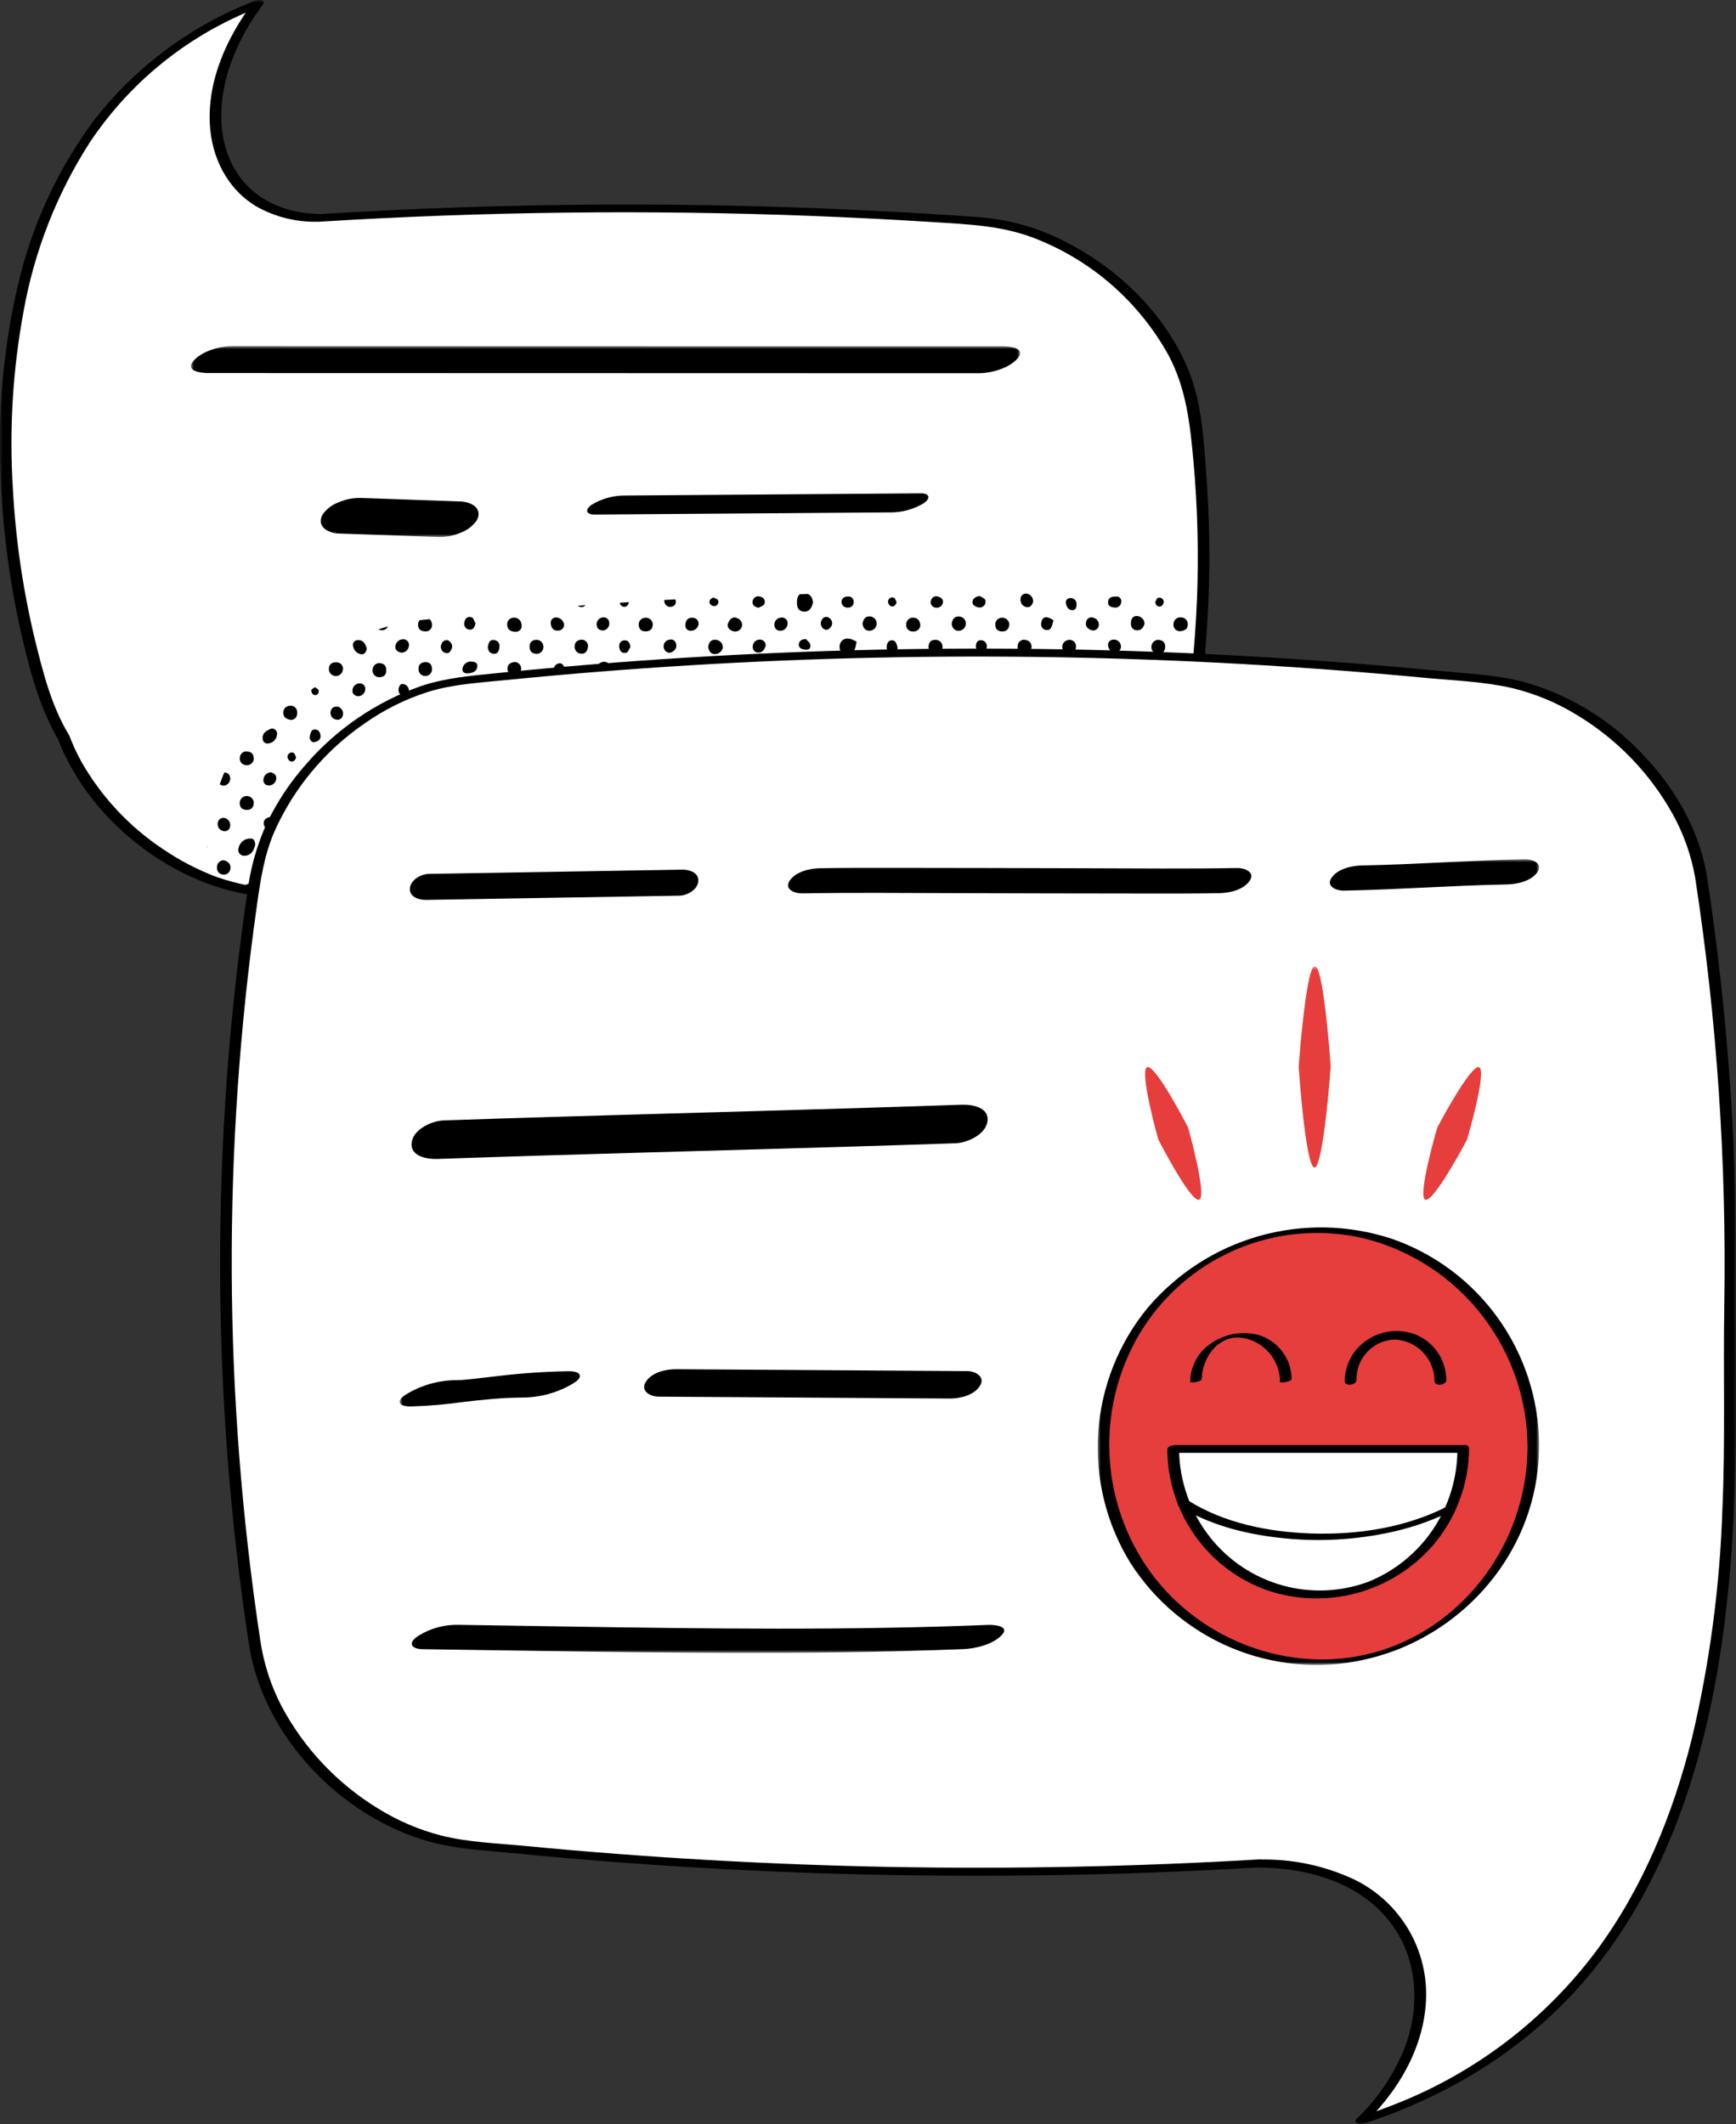 <?xml version="1.0" encoding="UTF-8"?> <svg xmlns="http://www.w3.org/2000/svg" width="291" height="356" viewBox="0 0 291 356" fill="none"><rect x="0" y="0" width="291" height="356" fill="#333333" stroke="none"/><mask id="mask0_260_173" style="mask-type:luminance" maskUnits="userSpaceOnUse" x="0" y="0" width="291" height="356"><path d="M291 0H0V356H291V0Z" fill="white"></path></mask><g mask="url(#mask0_260_173)"><path d="M201.604 100.547C201.374 106.328 200.866 112.108 200.078 117.883C197.686 133.761 180.397 148.28 164.703 149.598C124.703 152.525 84.543 152.525 44.542 149.598C41.199 149.291 37.92 148.486 34.811 147.212C24.243 142.998 14.501 133.87 10.644 123.495H10.633C1.511 108.636 -15.997 23.703 43.236 0.605C30.185 17.931 35.919 36.516 53.416 36.516L53.406 36.526C90.476 34.21 127.66 34.407 164.703 37.115C180.397 38.433 197.686 52.963 200.078 68.831C201.521 79.337 202.032 89.95 201.604 100.547Z" fill="white"></path><path d="M200.634 100.637C200.466 104.74 200.163 108.833 199.728 112.919C199.494 116.379 198.853 119.798 197.815 123.105C195.634 128.851 192.113 133.991 187.545 138.095C182.938 142.44 177.419 145.702 171.393 147.641C168.275 148.521 165.065 149.034 161.828 149.168C157.61 149.46 153.39 149.721 149.166 149.95C132.3 150.861 115.417 151.252 98.517 151.124C81.704 150.991 64.906 150.344 48.122 149.183C44.079 149.026 40.081 148.272 36.258 146.949C33.068 145.742 30.032 144.158 27.218 142.229C21.626 138.495 16.979 133.507 13.647 127.661C12.862 126.238 12.18 124.761 11.607 123.24C11.555 123.12 11.468 123.02 11.36 122.951C11.25 122.882 11.121 122.847 10.992 122.851H10.982L11.521 123.09C8.681 118.437 7.225 112.768 5.937 107.528C3.892 99.131 2.628 90.562 2.161 81.931C1.53 71.97 2.133 61.968 3.957 52.155C5.758 42.061 9.542 32.426 15.088 23.807C21.16 14.726 29.605 7.49 39.502 2.887C40.865 2.252 42.249 1.661 43.649 1.114L42.445 0.365C38.111 6.175 34.831 13.239 35.166 20.643C35.42 26.294 38.043 31.664 42.994 34.606C46.069 36.336 49.547 37.218 53.072 37.163L52.627 36.275L52.617 36.285C52.075 36.828 52.816 37.202 53.309 37.171C80.851 35.455 108.464 35.125 136.039 36.183C142.917 36.45 149.791 36.8 156.66 37.236C162.305 37.595 167.806 37.808 173.153 39.824C182.794 43.486 190.832 50.446 195.842 59.473C198.854 65.081 199.496 71.13 200.062 77.381C200.756 85.112 200.948 92.881 200.638 100.637C200.6 101.569 202.549 101.245 202.579 100.456C202.853 93.567 202.736 86.667 202.229 79.791C201.792 73.891 201.5 67.685 199.259 62.141C195.437 52.686 187.433 44.938 178.406 40.419C174.092 38.203 169.388 36.848 164.557 36.431C157.445 35.89 150.316 35.493 143.191 35.163C129.124 34.51 115.045 34.219 100.958 34.288C85.131 34.367 69.314 34.898 53.509 35.88L54.208 36.765L54.217 36.755C54.617 36.356 54.27 35.872 53.771 35.869C48.155 35.83 42.729 33.709 39.629 28.817C36.493 23.867 36.579 17.576 38.188 12.126C39.457 8.05 41.435 4.231 44.032 0.845C44.669 -0.01 43.383 -0.12 42.827 0.1C32.226 4.156 22.925 11.019 15.913 19.956C9.655 28.323 5.23 37.919 2.93 48.117C0.614 58.172 -0.347 68.492 0.072 78.803C0.347 87.874 1.485 96.898 3.468 105.754C4.791 111.602 6.36 117.703 9.237 123.011C9.469 123.442 9.716 124.143 10.298 124.143L9.682 123.755C14.478 136.418 26.817 146.728 39.992 149.601C44.043 150.485 48.267 150.544 52.389 150.804C56.775 151.081 61.162 151.322 65.549 151.529C74.316 151.943 83.087 152.215 91.864 152.347C109.328 152.613 126.789 152.325 144.247 151.48C148.634 151.269 153.022 151.021 157.409 150.74C161.139 150.64 164.858 150.279 168.54 149.66C174.687 148.285 180.455 145.564 185.431 141.695C190.543 137.896 194.765 133.026 197.804 127.424C201.175 120.997 201.691 113.847 202.219 106.722C202.374 104.637 202.493 102.55 202.577 100.462C202.615 99.523 200.667 99.847 200.634 100.637Z" fill="black"></path><path d="M158.038 101.08C158.176 100.467 157.811 100.159 157.318 100.007C157.207 99.957 157.086 99.93 156.964 99.927C156.841 99.924 156.719 99.946 156.606 99.992C156.493 100.036 156.389 100.104 156.302 100.189C156.215 100.276 156.146 100.379 156.099 100.491C156.027 100.636 155.993 100.797 156.002 100.959C156.01 101.12 156.061 101.277 156.148 101.414C156.235 101.55 156.356 101.661 156.499 101.737C156.642 101.812 156.802 101.849 156.964 101.845C157.204 101.861 157.443 101.795 157.639 101.656C157.834 101.515 157.975 101.312 158.038 101.08ZM155.656 108.542C155.657 108.699 155.693 108.854 155.76 108.995C155.828 109.137 155.926 109.261 156.048 109.36C156.169 109.458 156.312 109.528 156.464 109.566C156.617 109.602 156.774 109.604 156.929 109.571C157.085 109.559 157.237 109.513 157.376 109.439C157.515 109.366 157.639 109.265 157.738 109.144C157.837 109.021 157.911 108.881 157.955 108.729C158 108.578 158.013 108.42 157.995 108.263C157.976 108.106 157.927 107.956 157.849 107.818C157.772 107.681 157.667 107.561 157.542 107.465C157.418 107.369 157.274 107.3 157.122 107.261C156.971 107.221 156.812 107.213 156.656 107.236C155.874 107.265 155.617 107.882 155.656 108.542ZM160.722 105.714C161.042 105.703 161.344 105.568 161.566 105.337C161.788 105.105 161.91 104.796 161.908 104.476C161.904 104.318 161.869 104.161 161.805 104.018C161.74 103.873 161.648 103.743 161.532 103.634C161.418 103.527 161.282 103.443 161.134 103.388C160.986 103.333 160.829 103.309 160.672 103.316C159.926 103.295 159.629 103.866 159.53 104.539C159.613 105.255 160.024 105.748 160.722 105.714ZM162.147 112.623C161.971 111.786 161.494 111.124 160.536 111.178C160.416 111.175 160.295 111.2 160.186 111.249C160.075 111.299 159.976 111.372 159.897 111.464C159.819 111.555 159.76 111.664 159.728 111.781C159.695 111.897 159.688 112.019 159.708 112.139C159.743 112.525 159.917 112.883 160.198 113.15C160.479 113.415 160.847 113.568 161.233 113.581C161.872 113.488 162.268 113.192 162.147 112.623ZM173.17 100.892C173.21 100.561 173.118 100.227 172.915 99.964C172.711 99.7 172.412 99.526 172.083 99.48C171.959 99.463 171.833 99.472 171.712 99.507C171.592 99.542 171.48 99.602 171.384 99.684C171.29 99.765 171.212 99.866 171.159 99.979C171.106 100.094 171.077 100.216 171.075 100.342C171.048 100.506 171.055 100.673 171.094 100.833C171.134 100.994 171.205 101.145 171.306 101.277C171.405 101.409 171.53 101.52 171.674 101.602C171.818 101.684 171.975 101.736 172.14 101.755C172.67 101.834 173.014 101.407 173.17 100.892ZM170.592 108.25C170.563 108.404 170.565 108.562 170.599 108.715C170.633 108.867 170.698 109.011 170.79 109.138C170.882 109.264 170.999 109.369 171.134 109.449C171.268 109.528 171.418 109.578 171.573 109.596C172.258 109.549 172.826 109.252 172.906 108.548C172.932 108.393 172.925 108.235 172.885 108.083C172.847 107.931 172.776 107.789 172.679 107.666C172.582 107.542 172.46 107.441 172.322 107.367C172.184 107.295 172.031 107.25 171.876 107.238C171.723 107.203 171.564 107.202 171.411 107.236C171.258 107.27 171.114 107.339 170.992 107.436C170.868 107.533 170.768 107.657 170.7 107.798C170.631 107.938 170.593 108.094 170.592 108.25ZM167.861 103.519C167.704 103.532 167.554 103.577 167.416 103.652C167.279 103.728 167.159 103.831 167.063 103.955C166.968 104.078 166.899 104.221 166.862 104.373C166.825 104.525 166.819 104.682 166.846 104.837C166.896 105.599 167.492 105.868 168.156 105.818C168.89 105.763 169.175 105.231 169.193 104.538C169.146 104.228 168.98 103.949 168.732 103.758C168.483 103.569 168.172 103.483 167.861 103.519ZM167.883 110.99C167.728 110.988 167.573 111.022 167.432 111.088C167.291 111.154 167.167 111.251 167.068 111.372C166.968 111.492 166.898 111.633 166.861 111.784C166.822 111.936 166.82 112.094 166.85 112.247C166.86 112.402 166.9 112.555 166.972 112.694C167.042 112.833 167.141 112.956 167.261 113.054C167.382 113.153 167.522 113.226 167.672 113.268C167.821 113.31 167.979 113.319 168.133 113.297C168.836 113.231 169.143 112.678 169.195 111.993C169.182 111.838 169.138 111.687 169.063 111.549C168.988 111.413 168.886 111.293 168.763 111.199C168.639 111.104 168.496 111.036 168.346 111C168.194 110.964 168.036 110.96 167.883 110.99ZM133.608 100.576C133.537 101.399 133.599 102.344 134.642 102.491C135.607 102.625 136.066 101.907 136.264 101.029C136.28 100.731 136.214 100.436 136.073 100.173C135.932 99.91 135.723 99.692 135.466 99.54C134.992 99.553 134.517 99.571 134.042 99.584C133.784 99.852 133.629 100.205 133.608 100.576ZM142.097 107.024C141.768 107.002 141.446 107.11 141.196 107.324C140.945 107.536 140.787 107.838 140.754 108.165C140.714 108.363 140.718 108.568 140.768 108.764C140.819 108.959 140.913 109.142 141.044 109.295C141.176 109.448 141.341 109.569 141.527 109.649C141.712 109.728 141.913 109.763 142.115 109.752C142.768 109.796 143.332 109.397 143.58 107.486C143.563 107.608 142.985 107.057 142.097 107.024ZM142.214 101.824C142.334 101.824 142.454 101.798 142.565 101.75C142.676 101.701 142.777 101.631 142.86 101.543C142.943 101.455 143.007 101.351 143.049 101.236C143.091 101.123 143.11 101.001 143.104 100.881C143.111 100.76 143.093 100.638 143.051 100.525C143.009 100.411 142.943 100.307 142.858 100.221C142.774 100.135 142.673 100.066 142.559 100.021C142.447 99.976 142.327 99.956 142.207 99.959C141.488 99.959 140.918 100.321 141.091 101.134C141.167 101.363 141.321 101.557 141.527 101.684C141.731 101.81 141.975 101.86 142.214 101.824ZM138.196 105.466C138.655 105.707 139.103 105.379 139.369 104.922C139.487 104.703 139.522 104.449 139.465 104.207C139.408 103.964 139.264 103.751 139.061 103.609C138.974 103.522 138.869 103.458 138.752 103.42C138.636 103.382 138.514 103.37 138.393 103.388C138.272 103.406 138.157 103.451 138.057 103.52C137.957 103.59 137.874 103.681 137.815 103.789C137.715 103.918 137.643 104.069 137.608 104.23C137.572 104.39 137.572 104.557 137.61 104.717C137.646 104.879 137.717 105.028 137.819 105.158C137.92 105.288 138.049 105.393 138.196 105.466ZM138.24 111.295C137.966 111.361 137.669 112.035 137.677 112.427C137.665 112.582 137.689 112.738 137.751 112.881C137.813 113.025 137.909 113.151 138.031 113.247C138.153 113.344 138.298 113.409 138.451 113.437C138.604 113.464 138.761 113.452 138.91 113.404C139.225 113.313 139.392 112.712 139.561 112.444C139.396 111.559 138.905 111.133 138.24 111.295ZM132.419 112.189C132.41 111.858 132.274 111.542 132.039 111.307C131.805 111.073 131.489 110.936 131.157 110.928C130.5 110.89 129.811 111.182 129.829 112.012C129.849 112.966 130.502 113.406 131.451 113.55C132.229 113.47 132.462 112.877 132.419 112.189ZM130.679 105.705C130.994 105.737 131.309 105.645 131.558 105.448C131.807 105.25 131.967 104.963 132.007 104.647C132.041 104.494 132.038 104.335 131.996 104.185C131.955 104.033 131.877 103.894 131.771 103.781C131.663 103.666 131.529 103.581 131.381 103.531C131.232 103.48 131.075 103.469 130.919 103.494C130.763 103.502 130.608 103.543 130.466 103.613C130.325 103.682 130.198 103.779 130.094 103.899C129.99 104.018 129.912 104.157 129.862 104.306C129.813 104.456 129.794 104.615 129.806 104.772C129.806 105.009 129.896 105.238 130.058 105.411C130.221 105.584 130.441 105.689 130.679 105.705ZM145.907 113.331C146.064 113.351 146.223 113.33 146.369 113.271C146.516 113.212 146.646 113.117 146.746 112.995C146.847 112.874 146.915 112.728 146.945 112.573C146.974 112.418 146.965 112.257 146.917 112.106C146.895 111.95 146.841 111.799 146.758 111.664C146.676 111.529 146.568 111.411 146.439 111.319C146.311 111.227 146.165 111.161 146.01 111.126C145.856 111.091 145.696 111.089 145.541 111.117C145.066 111.274 144.669 111.548 144.715 112.094C144.721 112.413 144.847 112.719 145.068 112.948C145.288 113.178 145.589 113.314 145.907 113.331ZM145.73 103.309C144.993 103.289 144.686 103.855 144.586 104.528C144.666 105.245 145.084 105.734 145.775 105.708C146.094 105.699 146.398 105.564 146.619 105.333C146.84 105.102 146.962 104.793 146.958 104.473C146.955 104.316 146.922 104.16 146.858 104.015C146.794 103.87 146.703 103.741 146.589 103.632C146.474 103.524 146.339 103.439 146.191 103.383C146.044 103.327 145.886 103.303 145.73 103.309ZM152.916 113.29C153.07 113.318 153.229 113.312 153.381 113.275C153.532 113.237 153.675 113.17 153.8 113.074C153.924 112.979 154.028 112.859 154.104 112.722C154.179 112.584 154.225 112.432 154.24 112.277C154.271 112.12 154.266 111.96 154.229 111.806C154.191 111.652 154.12 111.507 154.022 111.383C153.923 111.259 153.799 111.158 153.656 111.087C153.515 111.015 153.36 110.974 153.201 110.97C152.568 111 151.955 111.18 151.905 111.955C151.879 112.109 151.884 112.268 151.922 112.421C151.959 112.573 152.028 112.716 152.122 112.841C152.217 112.966 152.336 113.07 152.473 113.149C152.61 113.226 152.76 113.274 152.916 113.29ZM152.945 105.82C153.099 105.848 153.256 105.844 153.408 105.807C153.559 105.771 153.702 105.705 153.827 105.611C153.952 105.517 154.056 105.399 154.134 105.263C154.211 105.127 154.26 104.977 154.277 104.823C154.226 104.134 153.92 103.584 153.209 103.515C153.055 103.491 152.897 103.499 152.745 103.539C152.594 103.578 152.453 103.65 152.33 103.747C152.208 103.845 152.107 103.966 152.034 104.105C151.961 104.243 151.918 104.396 151.908 104.553C151.878 104.706 151.883 104.865 151.92 105.017C151.959 105.167 152.03 105.309 152.129 105.43C152.229 105.55 152.353 105.649 152.494 105.716C152.635 105.784 152.788 105.819 152.945 105.82ZM200.703 108.05C200.695 108.229 200.723 108.408 200.785 108.575C200.848 108.743 200.944 108.896 201.066 109.025C201.119 108.427 201.158 107.827 201.203 107.234C201.049 107.306 200.919 107.422 200.83 107.567C200.742 107.712 200.697 107.88 200.703 108.05ZM200.716 101.05C200.747 101.256 200.844 101.445 200.993 101.591C201.141 101.736 201.332 101.831 201.537 101.859C201.558 101.422 201.587 100.985 201.605 100.547C201.334 100.531 201.063 100.52 200.792 100.505C200.742 100.585 200.709 100.675 200.696 100.77C200.683 100.863 200.689 100.959 200.716 101.05ZM186.46 107.212C186.34 107.231 186.225 107.277 186.124 107.345C186.022 107.411 185.934 107.499 185.869 107.602C185.804 107.706 185.76 107.82 185.742 107.942C185.723 108.062 185.73 108.186 185.763 108.303C185.92 109.002 186.372 109.501 187.152 109.331C187.389 109.265 187.593 109.117 187.731 108.913C187.869 108.709 187.929 108.463 187.902 108.219C187.881 108.054 187.825 107.896 187.739 107.755C187.653 107.613 187.538 107.491 187.403 107.396C187.267 107.302 187.113 107.236 186.951 107.205C186.788 107.173 186.621 107.175 186.46 107.212ZM187.419 99.984C186.177 99.9 185.837 100.252 185.758 100.735C185.613 101.62 186.299 101.791 186.944 101.824C187.183 101.837 187.419 101.758 187.603 101.604C187.786 101.45 187.904 101.231 187.933 100.992C187.99 100.79 187.969 100.574 187.875 100.387C187.779 100.2 187.617 100.055 187.419 99.984ZM191.375 112.145C191.376 111.91 191.286 111.682 191.122 111.513C190.96 111.345 190.737 111.245 190.502 111.24C189.669 111.175 189.473 111.792 189.472 112.444C189.469 112.561 189.49 112.678 189.533 112.786C189.576 112.896 189.639 112.995 189.721 113.08C189.801 113.164 189.898 113.231 190.006 113.278C190.112 113.324 190.228 113.349 190.344 113.352C191.149 113.402 191.361 112.832 191.375 112.145ZM190.561 103.241C189.962 103.208 189.663 103.649 189.593 104.17C189.493 104.887 189.698 105.552 190.517 105.626C191.264 105.694 191.702 105.194 191.851 104.464C191.832 104.133 191.688 103.824 191.447 103.596C191.208 103.369 190.891 103.242 190.561 103.241ZM183.707 111.233C182.968 110.977 182.517 111.389 182.441 112.12C182.402 112.348 182.445 112.582 182.563 112.779C182.682 112.977 182.868 113.125 183.087 113.196C183.326 113.203 183.558 113.13 183.749 112.986C183.939 112.842 184.075 112.638 184.133 112.407C184.188 112.303 184.221 112.188 184.229 112.07C184.237 111.953 184.221 111.835 184.18 111.724C184.14 111.615 184.077 111.513 183.995 111.429C183.913 111.344 183.815 111.277 183.707 111.233ZM183.302 103.522C183.19 103.472 183.069 103.448 182.946 103.448C182.823 103.448 182.702 103.474 182.59 103.525C182.478 103.574 182.377 103.647 182.295 103.738C182.212 103.83 182.15 103.937 182.112 104.053C181.802 104.817 182.226 105.339 182.91 105.601C183.14 105.685 183.393 105.678 183.619 105.582C183.844 105.486 184.026 105.309 184.125 105.084C184.182 104.928 184.205 104.761 184.194 104.595C184.182 104.429 184.136 104.268 184.059 104.12C183.981 103.973 183.875 103.844 183.744 103.741C183.613 103.638 183.464 103.563 183.302 103.522ZM179.529 100.227C179.014 100.202 178.6 100.485 178.68 101.074C178.771 101.755 179.156 102.33 179.889 102.244C180.375 102.188 180.493 101.624 180.451 101.129C180.438 100.89 180.335 100.666 180.165 100.499C179.994 100.332 179.767 100.235 179.529 100.227ZM179.372 109.575C180.121 109.519 180.349 108.936 180.369 108.258C180.364 108.103 180.325 107.95 180.254 107.812C180.184 107.673 180.084 107.55 179.962 107.455C179.841 107.359 179.698 107.29 179.548 107.254C179.397 107.217 179.239 107.215 179.087 107.247C178.934 107.265 178.787 107.314 178.653 107.39C178.52 107.466 178.402 107.568 178.307 107.689C178.212 107.811 178.143 107.95 178.103 108.098C178.061 108.247 178.05 108.402 178.069 108.554C178.087 108.707 178.136 108.855 178.212 108.988C178.288 109.123 178.389 109.241 178.51 109.335C178.632 109.43 178.771 109.5 178.918 109.541C179.066 109.582 179.222 109.594 179.374 109.575H179.372ZM197.729 113.208C197.885 113.249 198.05 113.255 198.209 113.223C198.368 113.192 198.517 113.124 198.647 113.026C198.777 112.928 198.882 112.802 198.955 112.657C199.029 112.512 199.069 112.352 199.072 112.189C199.167 111.432 198.646 111.047 197.955 110.924C197.207 111.046 196.696 111.466 196.842 112.206C196.903 112.43 197.015 112.637 197.168 112.811C197.322 112.985 197.514 113.12 197.729 113.208ZM194.035 107.229C193.725 107.272 193.444 107.436 193.251 107.682C193.059 107.929 192.969 108.241 193.001 108.553C193.015 108.709 193.059 108.861 193.134 108.998C193.209 109.136 193.312 109.256 193.436 109.352C193.559 109.448 193.701 109.517 193.853 109.555C194.004 109.592 194.162 109.598 194.316 109.571C195.071 109.519 195.353 108.922 195.314 108.256C195.263 107.519 194.731 107.233 194.035 107.229ZM194.089 100.196C193.874 100.27 193.777 100.684 193.648 100.906C193.736 101.511 194.121 101.772 194.631 101.604C194.76 101.527 194.869 101.418 194.945 101.289C195.022 101.158 195.065 101.011 195.07 100.86C195.064 100.703 195.008 100.553 194.91 100.43C194.813 100.307 194.679 100.219 194.528 100.177L194.313 100.166C194.237 100.165 194.161 100.175 194.089 100.196ZM198.059 103.467C197.904 103.439 197.744 103.444 197.59 103.481C197.437 103.518 197.292 103.587 197.166 103.682C197.04 103.778 196.934 103.899 196.857 104.036C196.78 104.175 196.732 104.328 196.716 104.485C196.684 104.639 196.687 104.798 196.722 104.951C196.758 105.104 196.826 105.248 196.923 105.37C197.02 105.494 197.142 105.596 197.281 105.667C197.422 105.738 197.575 105.778 197.731 105.784C198.397 105.734 199.028 105.561 199.097 104.785C199.124 104.629 199.118 104.47 199.078 104.316C199.04 104.163 198.969 104.019 198.871 103.895C198.773 103.77 198.651 103.668 198.51 103.595C198.371 103.521 198.217 103.478 198.059 103.467ZM74.918 114.781C74.236 114.781 73.517 114.854 73.55 115.738C73.579 116.508 74.194 116.832 74.913 116.889C75.653 116.949 76.277 116.689 76.279 115.876C76.28 115.062 75.625 114.834 74.918 114.781ZM75.683 108.796C75.982 108.111 75.641 107.639 75.075 107.284C74.848 107.242 74.614 107.285 74.418 107.403C74.221 107.521 74.072 107.708 74.002 107.927C73.932 108.063 73.892 108.214 73.886 108.368C73.881 108.522 73.909 108.675 73.968 108.818C74.029 108.959 74.119 109.085 74.233 109.188C74.348 109.291 74.485 109.368 74.632 109.411C75.148 109.627 75.494 109.231 75.683 108.796ZM65.029 104.98C64.49 105.133 63.952 105.299 63.416 105.479C63.556 105.555 63.709 105.602 63.868 105.613C64.104 105.647 64.343 105.603 64.552 105.488C64.761 105.375 64.928 105.196 65.029 104.98ZM63.791 113.469C64.55 113.407 64.811 112.817 64.744 112.134C64.673 111.392 64.153 111.112 63.448 111.12C63.138 111.173 62.86 111.344 62.673 111.597C62.486 111.851 62.404 112.167 62.446 112.479C62.46 112.637 62.508 112.789 62.586 112.927C62.663 113.063 62.77 113.184 62.897 113.277C63.023 113.37 63.169 113.436 63.323 113.469C63.478 113.502 63.636 113.502 63.791 113.469ZM63.995 118.36C63.382 118.184 63.049 118.599 62.943 119.112C62.791 119.839 63.008 120.47 63.876 120.455C64.4 120.444 64.704 120.008 64.773 119.467C64.779 119.224 64.705 118.985 64.566 118.786C64.426 118.587 64.226 118.437 63.995 118.36ZM71.419 110.959C70.7 110.951 70.123 111.296 70.157 112.073C70.146 112.238 70.169 112.403 70.228 112.559C70.286 112.714 70.377 112.854 70.495 112.97C70.613 113.085 70.754 113.174 70.911 113.229C71.066 113.285 71.232 113.306 71.397 113.29C71.561 113.275 71.721 113.223 71.863 113.14C72.006 113.056 72.128 112.943 72.223 112.807C72.317 112.672 72.381 112.517 72.409 112.353C72.438 112.191 72.43 112.024 72.388 111.863C72.375 111.616 72.266 111.384 72.085 111.215C71.905 111.047 71.666 110.955 71.419 110.959ZM71.404 105.823C71.559 105.816 71.711 105.775 71.85 105.703C71.988 105.632 72.11 105.532 72.204 105.408C72.3 105.285 72.368 105.143 72.403 104.992C72.438 104.84 72.44 104.682 72.409 104.529C72.379 104.233 72.237 103.959 72.009 103.768C71.444 103.828 70.878 103.882 70.314 103.944C70.126 104.203 70.043 104.525 70.082 104.844C70.144 105.598 70.728 105.813 71.404 105.823ZM82.907 107.268C82.001 107.116 81.884 107.837 81.769 108.443C81.815 109.028 82.077 109.46 82.596 109.548C83.515 109.701 83.68 108.979 83.731 108.32C83.752 108.073 83.678 107.827 83.527 107.632C83.374 107.437 83.153 107.306 82.907 107.268ZM78.988 110.866C78.659 110.846 78.333 110.944 78.069 111.142C77.805 111.339 77.619 111.624 77.545 111.945C77.398 112.528 77.772 112.868 78.332 112.851C79.188 112.827 80 112.552 80.019 111.542C80.029 111.034 79.446 110.882 78.988 110.866ZM79.708 104.48C79.545 104.203 79.396 103.563 79.066 103.452C78.286 103.189 77.857 103.757 77.812 104.494C77.793 104.742 77.873 104.987 78.032 105.177C78.193 105.366 78.42 105.485 78.668 105.508C79.239 105.587 79.549 105.202 79.708 104.48ZM48.871 120.645C49.6 120.563 49.849 119.979 49.812 119.335C49.812 119.178 49.777 119.022 49.71 118.881C49.644 118.738 49.545 118.613 49.425 118.513C49.305 118.413 49.163 118.339 49.011 118.299C48.861 118.26 48.702 118.254 48.548 118.283C48.391 118.29 48.238 118.331 48.098 118.401C47.958 118.472 47.834 118.571 47.735 118.693C47.635 118.814 47.563 118.955 47.522 119.106C47.48 119.258 47.471 119.416 47.494 119.571C47.564 120.29 48.117 120.59 48.871 120.645ZM49.638 126.915C49.495 126.653 49.406 126.228 49.196 126.158C49.087 126.113 48.969 126.096 48.853 126.108C48.735 126.119 48.623 126.159 48.524 126.224C48.426 126.289 48.344 126.377 48.288 126.48C48.232 126.584 48.201 126.7 48.2 126.818C48.203 126.969 48.244 127.117 48.319 127.249C48.395 127.38 48.501 127.491 48.63 127.57C49.161 127.768 49.499 127.442 49.638 126.915ZM48.509 133.24C48.353 133.25 48.201 133.295 48.062 133.369C47.924 133.444 47.803 133.548 47.708 133.673C47.613 133.798 47.545 133.942 47.51 134.095C47.475 134.249 47.473 134.408 47.505 134.562C47.521 134.719 47.57 134.87 47.648 135.007C47.725 135.145 47.83 135.264 47.957 135.359C48.083 135.453 48.226 135.521 48.381 135.557C48.534 135.594 48.693 135.597 48.848 135.569C49.618 135.507 49.808 134.911 49.825 134.238C49.814 134.082 49.77 133.93 49.695 133.792C49.62 133.654 49.517 133.535 49.394 133.441C49.269 133.346 49.126 133.279 48.973 133.244C48.821 133.209 48.662 133.208 48.509 133.24ZM42.549 127.238C42.542 126.546 42.285 126.008 41.535 125.948C41.384 125.913 41.226 125.909 41.075 125.939C40.922 125.971 40.778 126.033 40.652 126.125C40.526 126.216 40.42 126.333 40.343 126.469C40.266 126.604 40.219 126.755 40.205 126.909C40.175 127.063 40.177 127.221 40.211 127.373C40.246 127.526 40.313 127.668 40.407 127.793C40.502 127.918 40.621 128.021 40.758 128.096C40.896 128.171 41.047 128.215 41.202 128.228C41.511 128.275 41.828 128.198 42.08 128.012C42.333 127.826 42.502 127.548 42.549 127.238ZM40.994 143.416C42.14 143.367 42.548 142.484 42.767 141.67C42.81 140.984 42.55 140.519 42.05 140.529C41.568 140.494 41.09 140.642 40.709 140.939C40.328 141.238 40.071 141.668 39.99 142.146C39.94 142.299 39.93 142.462 39.958 142.619C39.986 142.777 40.052 142.925 40.152 143.05C40.251 143.177 40.381 143.276 40.527 143.339C40.674 143.403 40.834 143.429 40.994 143.416ZM41.519 135.721C42.261 135.671 42.547 135.142 42.544 134.437C42.503 134.125 42.341 133.841 42.092 133.649C41.844 133.455 41.529 133.367 41.217 133.404C41.06 133.422 40.91 133.471 40.773 133.548C40.636 133.625 40.516 133.73 40.42 133.855C40.326 133.98 40.256 134.123 40.217 134.276C40.178 134.428 40.17 134.587 40.195 134.743C40.237 135.52 40.854 135.767 41.519 135.721ZM59.877 107.278C59.756 107.291 59.64 107.331 59.536 107.395C59.433 107.459 59.346 107.546 59.28 107.649C59.216 107.751 59.174 107.867 59.16 107.988C59.146 108.109 59.16 108.231 59.2 108.346C59.259 108.671 59.417 108.97 59.653 109.201C59.889 109.431 60.19 109.584 60.516 109.637C61.091 109.719 61.381 109.31 61.476 108.673C61.264 107.913 60.884 107.182 59.877 107.278ZM56.459 110.995C55.792 110.944 55.198 111.213 55.134 111.966C55.113 112.119 55.124 112.275 55.163 112.424C55.203 112.574 55.272 112.714 55.365 112.837C55.459 112.959 55.577 113.062 55.71 113.139C55.843 113.216 55.99 113.267 56.144 113.288C56.297 113.307 56.452 113.298 56.601 113.258C56.75 113.217 56.89 113.149 57.013 113.055C57.135 112.962 57.238 112.844 57.315 112.71C57.392 112.576 57.443 112.429 57.462 112.276C57.498 112.124 57.499 111.965 57.465 111.813C57.431 111.66 57.363 111.518 57.267 111.395C57.17 111.272 57.048 111.172 56.909 111.103C56.769 111.034 56.614 110.998 56.459 110.995ZM56.696 118.444C55.924 118.328 55.553 118.671 55.448 119.157C55.401 119.316 55.388 119.481 55.411 119.645C55.435 119.809 55.495 119.965 55.586 120.103C55.677 120.241 55.797 120.356 55.938 120.442C56.079 120.528 56.237 120.582 56.401 120.599C56.52 120.626 56.642 120.629 56.761 120.606C56.881 120.583 56.994 120.536 57.093 120.467C57.194 120.399 57.278 120.31 57.342 120.206C57.405 120.102 57.447 119.986 57.464 119.866C57.538 119.576 57.501 119.268 57.358 119.004C57.216 118.741 56.98 118.54 56.696 118.444ZM56.419 125.915C56.181 125.913 55.947 125.987 55.756 126.129C55.563 126.27 55.422 126.47 55.353 126.699C55.316 126.817 55.307 126.941 55.325 127.062C55.342 127.184 55.386 127.299 55.454 127.402C55.523 127.504 55.613 127.59 55.718 127.653C55.823 127.716 55.941 127.755 56.064 127.767C56.802 127.941 57.36 127.642 57.36 126.825C57.348 126.582 57.243 126.353 57.069 126.184C56.894 126.015 56.662 125.918 56.419 125.915ZM112.42 109.366C113.1 109.085 113.534 108.606 113.323 107.847C113.295 107.729 113.243 107.617 113.17 107.52C113.098 107.423 113.007 107.341 112.902 107.281C112.797 107.22 112.68 107.181 112.559 107.168C112.439 107.154 112.316 107.166 112.201 107.201C112.036 107.223 111.878 107.282 111.739 107.373C111.601 107.463 111.485 107.584 111.398 107.727C111.312 107.868 111.259 108.028 111.243 108.193C111.226 108.359 111.246 108.526 111.304 108.681C111.368 108.916 111.52 109.117 111.726 109.244C111.934 109.372 112.182 109.415 112.42 109.366ZM116.364 103.557C115.384 103.358 114.883 103.907 114.882 104.837C114.881 104.956 114.904 105.074 114.95 105.182C114.996 105.292 115.064 105.39 115.15 105.472C115.237 105.554 115.339 105.617 115.451 105.658C115.562 105.698 115.681 105.715 115.799 105.707C116.114 105.712 116.42 105.602 116.66 105.397C116.901 105.193 117.057 104.908 117.103 104.596C117.122 104.362 117.059 104.13 116.924 103.939C116.788 103.75 116.591 103.613 116.364 103.557ZM114.994 111.935C114.969 112.096 114.98 112.261 115.022 112.417C115.065 112.575 115.141 112.721 115.244 112.847C115.347 112.973 115.474 113.076 115.62 113.15C115.765 113.223 115.924 113.267 116.086 113.275C116.814 113.297 117.176 112.721 117.272 111.976C117.181 111.194 116.632 110.93 115.923 110.992C115.676 110.998 115.441 111.099 115.267 111.276C115.094 111.451 114.996 111.688 114.994 111.935ZM108.079 103.527C107.923 103.542 107.771 103.589 107.634 103.666C107.497 103.743 107.378 103.848 107.285 103.973C107.19 104.099 107.124 104.243 107.089 104.397C107.055 104.55 107.051 104.709 107.082 104.863C107.145 105.627 107.746 105.861 108.418 105.802C109.155 105.73 109.441 105.222 109.427 104.518C109.377 104.208 109.207 103.932 108.955 103.747C108.703 103.562 108.389 103.483 108.079 103.527ZM108.365 112.616C108.876 112.803 109.232 112.501 109.384 111.979C109.24 111.715 109.155 111.3 108.939 111.216C108.832 111.167 108.714 111.146 108.596 111.154C108.479 111.164 108.364 111.201 108.265 111.265C108.166 111.33 108.085 111.417 108.028 111.521C107.972 111.625 107.943 111.741 107.943 111.859C107.944 112.011 107.983 112.159 108.057 112.291C108.132 112.423 108.237 112.535 108.365 112.616ZM127.138 99.937C126.895 99.925 126.656 100.008 126.473 100.17C126.29 100.33 126.174 100.554 126.15 100.797C126.076 101.349 126.422 101.684 127.126 101.856C127.403 101.689 128.016 101.535 128.131 101.207C128.395 100.451 127.857 99.986 127.138 99.937ZM124.629 112.067C124.631 111.913 124.592 111.76 124.52 111.624C124.447 111.487 124.342 111.37 124.214 111.285C124.085 111.199 123.938 111.146 123.785 111.131C123.631 111.116 123.475 111.139 123.334 111.199C123.146 111.321 122.99 111.486 122.879 111.681C122.767 111.875 122.704 112.094 122.694 112.318C122.694 112.917 122.943 113.624 123.781 113.462C123.932 113.434 124.076 113.374 124.202 113.286C124.329 113.199 124.436 113.085 124.515 112.953C124.596 112.823 124.647 112.675 124.667 112.522C124.687 112.369 124.674 112.215 124.629 112.067ZM119.714 101.578C119.829 101.578 119.943 101.55 120.044 101.495C120.147 101.442 120.233 101.363 120.299 101.268C120.363 101.172 120.404 101.061 120.417 100.946C120.429 100.831 120.413 100.714 120.37 100.606C120.299 100.394 119.893 100.293 119.641 100.144C119.111 100.274 118.809 100.624 118.979 101.143C119.056 101.27 119.163 101.377 119.291 101.453C119.419 101.529 119.564 101.573 119.714 101.578ZM119.902 107.216C119.163 107.161 118.815 107.715 118.717 108.363C118.788 109.122 119.166 109.656 119.888 109.612C120.211 109.606 120.521 109.48 120.758 109.26C120.994 109.039 121.141 108.737 121.169 108.414C121.149 108.09 121.007 107.786 120.772 107.564C120.536 107.341 120.225 107.217 119.902 107.216ZM123.614 103.612C122.901 103.234 122.425 103.688 122.119 104.268C121.749 104.974 122.129 105.476 122.76 105.741C122.904 105.804 123.059 105.837 123.217 105.839C123.374 105.841 123.53 105.811 123.675 105.752C123.821 105.693 123.953 105.605 124.064 105.494C124.176 105.382 124.264 105.25 124.323 105.104C124.376 104.96 124.399 104.806 124.392 104.653C124.384 104.499 124.347 104.349 124.281 104.21C124.215 104.071 124.122 103.946 124.008 103.845C123.893 103.742 123.759 103.663 123.614 103.612ZM111.418 101.047C111.499 101.283 111.668 101.479 111.889 101.594C112.11 101.708 112.367 101.734 112.606 101.664C112.728 101.646 112.844 101.601 112.946 101.531C113.047 101.462 113.132 101.369 113.193 101.262C113.253 101.156 113.288 101.035 113.297 100.913C113.304 100.79 113.284 100.667 113.237 100.553C113.217 100.519 113.195 100.485 113.172 100.453C112.573 100.486 111.975 100.513 111.371 100.547C111.333 100.714 111.349 100.89 111.418 101.047ZM94.608 111.845C94.434 111.406 94.1 111.002 93.562 111.202C93.413 111.244 93.277 111.319 93.16 111.421C93.043 111.522 92.95 111.647 92.886 111.789C92.823 111.929 92.792 112.082 92.793 112.237C92.795 112.392 92.83 112.543 92.897 112.684C92.919 112.797 92.965 112.906 93.029 113.001C93.094 113.097 93.178 113.179 93.277 113.242C93.375 113.304 93.484 113.346 93.598 113.365C93.712 113.383 93.829 113.379 93.942 113.352C94.087 113.299 94.219 113.219 94.333 113.113C94.445 113.009 94.536 112.882 94.598 112.742C94.66 112.601 94.694 112.449 94.695 112.295C94.697 112.14 94.667 111.987 94.608 111.845ZM98.128 101.417C97.698 101.448 97.269 101.478 96.84 101.511C96.988 101.618 97.157 101.694 97.337 101.73C97.486 101.759 97.639 101.745 97.779 101.689C97.919 101.635 98.041 101.54 98.128 101.417ZM97.445 109.559C98.201 109.591 98.535 108.999 98.572 108.235C98.568 108.075 98.527 107.918 98.454 107.776C98.381 107.633 98.275 107.51 98.148 107.413C98.021 107.317 97.873 107.25 97.716 107.219C97.559 107.187 97.397 107.191 97.242 107.23C96.995 107.262 96.767 107.38 96.599 107.564C96.432 107.749 96.335 107.987 96.328 108.236C96.305 108.399 96.316 108.563 96.362 108.72C96.407 108.877 96.486 109.022 96.591 109.147C96.696 109.272 96.827 109.374 96.974 109.444C97.121 109.515 97.281 109.554 97.445 109.559ZM86.356 110.939C85.584 110.984 85.031 111.354 85.077 112.106C85.078 112.269 85.112 112.43 85.178 112.578C85.244 112.727 85.341 112.86 85.461 112.97C85.583 113.078 85.724 113.161 85.879 113.212C86.034 113.263 86.197 113.281 86.358 113.264C86.607 113.245 86.841 113.138 87.019 112.963C87.197 112.788 87.307 112.555 87.329 112.306C87.367 112.151 87.37 111.99 87.341 111.834C87.311 111.678 87.246 111.529 87.154 111.4C87.062 111.271 86.944 111.163 86.806 111.083C86.668 111.004 86.515 110.955 86.356 110.939ZM87.405 104.595C87.389 104.435 87.342 104.279 87.265 104.139C87.189 103.998 87.085 103.873 86.96 103.772C86.836 103.672 86.692 103.596 86.538 103.552C86.385 103.506 86.224 103.492 86.064 103.51C85.904 103.519 85.746 103.563 85.605 103.638C85.462 103.714 85.337 103.82 85.24 103.948C85.142 104.076 85.073 104.224 85.038 104.381C85.003 104.539 85.002 104.702 85.036 104.86C85.123 105.622 85.724 105.859 86.417 105.886C86.576 105.894 86.736 105.863 86.881 105.797C87.027 105.729 87.153 105.629 87.251 105.501C87.348 105.374 87.413 105.224 87.44 105.067C87.467 104.909 87.455 104.747 87.405 104.595ZM105.038 101.583C105.147 101.505 105.237 101.406 105.302 101.29C105.367 101.174 105.406 101.045 105.417 100.913C104.912 100.945 104.407 100.973 103.903 101.007C103.904 101.07 103.913 101.133 103.932 101.194C103.972 101.299 104.034 101.394 104.113 101.472C104.194 101.55 104.289 101.61 104.395 101.646C104.501 101.684 104.613 101.698 104.724 101.686C104.835 101.675 104.943 101.639 105.038 101.583ZM104.712 107.316C104.59 107.31 104.466 107.331 104.351 107.376C104.237 107.421 104.132 107.49 104.045 107.578C103.959 107.667 103.892 107.772 103.849 107.888C103.806 108.004 103.788 108.127 103.795 108.251C103.795 108.992 104.174 109.589 104.975 109.388C105.307 109.305 105.504 108.681 105.673 108.432C105.593 107.665 105.273 107.306 104.712 107.316ZM101.191 105.654C101.348 105.622 101.495 105.557 101.626 105.466C101.757 105.375 101.868 105.26 101.953 105.124C102.038 104.988 102.096 104.838 102.12 104.68C102.146 104.524 102.14 104.362 102.101 104.207C102.08 104.087 102.036 103.971 101.971 103.868C101.905 103.765 101.819 103.677 101.718 103.608C101.618 103.538 101.504 103.49 101.384 103.465C101.265 103.441 101.141 103.441 101.022 103.464C100.857 103.485 100.698 103.54 100.557 103.627C100.417 103.715 100.295 103.832 100.203 103.97C100.111 104.108 100.05 104.264 100.023 104.429C99.996 104.592 100.006 104.761 100.05 104.921C100.148 105.437 100.584 105.684 101.191 105.654ZM102.315 111.754C102.282 111.591 102.212 111.441 102.111 111.31C102.009 111.18 101.878 111.075 101.73 111.004C101.582 110.932 101.418 110.897 101.253 110.9C101.089 110.902 100.927 110.943 100.78 111.019C100.545 111.092 100.346 111.248 100.216 111.458C100.086 111.667 100.036 111.916 100.075 112.16C100.085 112.32 100.128 112.477 100.201 112.619C100.273 112.763 100.374 112.889 100.496 112.993C100.619 113.096 100.761 113.173 100.915 113.22C101.069 113.267 101.23 113.281 101.389 113.263C102.124 112.997 102.545 112.499 102.315 111.754ZM93.79 105.654C94.02 105.603 94.223 105.47 94.363 105.281C94.503 105.09 94.57 104.855 94.55 104.62C94.495 104.311 94.337 104.029 94.101 103.821C93.867 103.613 93.568 103.492 93.254 103.477C93.134 103.466 93.014 103.481 92.9 103.52C92.787 103.56 92.683 103.622 92.594 103.703C92.507 103.784 92.437 103.883 92.389 103.993C92.341 104.104 92.316 104.222 92.316 104.342C92.314 105.262 92.825 105.83 93.79 105.654ZM91.077 108.241C91.059 108.083 91.01 107.932 90.932 107.796C90.854 107.658 90.749 107.54 90.622 107.445C90.495 107.352 90.351 107.285 90.197 107.25C90.044 107.215 89.885 107.212 89.731 107.242C88.975 107.311 88.711 107.895 88.777 108.573C88.849 109.32 89.375 109.589 90.08 109.577C90.235 109.556 90.382 109.505 90.515 109.425C90.648 109.347 90.765 109.242 90.857 109.118C90.951 108.993 91.017 108.852 91.055 108.701C91.092 108.55 91.1 108.394 91.077 108.241ZM52.464 122.314C52.164 122.415 51.945 123.105 51.927 123.536C51.903 123.733 51.953 123.931 52.07 124.091C52.187 124.252 52.36 124.361 52.555 124.397C53.465 124.268 53.757 123.828 53.733 123.339C53.7 122.598 53.219 122.06 52.464 122.314ZM52.733 129.595C52.146 129.524 51.815 129.862 51.875 130.368C51.91 130.811 52.118 131.222 52.454 131.51C52.559 131.557 52.673 131.581 52.787 131.58C52.902 131.577 53.014 131.552 53.117 131.501C53.219 131.451 53.31 131.38 53.383 131.291C53.455 131.201 53.507 131.098 53.535 130.987C53.789 130.265 53.374 129.842 52.733 129.595ZM52.552 116.43C53.108 116.63 53.466 116.277 53.427 115.724C53.413 115.525 53.028 115.353 52.813 115.167C52.587 115.333 52.203 115.478 52.178 115.667C52.173 115.816 52.203 115.963 52.269 116.096C52.334 116.229 52.432 116.344 52.552 116.43ZM45.322 136.917C44.559 137.026 44.079 137.471 44.225 138.202C44.288 138.427 44.403 138.633 44.558 138.806C44.714 138.98 44.906 139.115 45.122 139.201C45.279 139.244 45.444 139.25 45.603 139.219C45.761 139.187 45.911 139.118 46.039 139.019C46.168 138.92 46.272 138.792 46.342 138.645C46.413 138.499 46.448 138.338 46.447 138.175C46.531 137.418 46.023 137.026 45.322 136.917ZM41.614 148.137C41.107 148.229 40.656 148.513 40.351 148.929C41.063 149.089 41.773 149.228 42.482 149.339C42.523 149.207 42.548 149.069 42.555 148.931C42.569 148.81 42.552 148.687 42.508 148.574C42.462 148.46 42.39 148.36 42.298 148.282C42.204 148.202 42.093 148.149 41.974 148.123C41.855 148.098 41.731 148.103 41.614 148.137ZM45.007 131.618C45.169 131.631 45.333 131.612 45.487 131.56C45.641 131.508 45.784 131.425 45.905 131.317C46.027 131.208 46.124 131.076 46.193 130.928C46.261 130.779 46.299 130.619 46.303 130.457C46.362 129.924 45.965 129.577 45.434 129.442C45.11 129.438 44.797 129.56 44.559 129.783C44.322 130.005 44.181 130.311 44.163 130.636C44.141 130.757 44.146 130.883 44.178 131.004C44.211 131.123 44.27 131.235 44.35 131.328C44.431 131.423 44.532 131.498 44.646 131.548C44.759 131.598 44.883 131.622 45.007 131.618ZM45.019 124.58C45.424 124.532 45.797 124.331 46.06 124.019C46.325 123.707 46.46 123.306 46.441 122.899C46.437 122.776 46.405 122.656 46.349 122.547C46.293 122.438 46.214 122.344 46.118 122.269C46.021 122.194 45.909 122.14 45.789 122.113C45.67 122.087 45.547 122.087 45.427 122.112C44.707 122.439 43.932 122.796 44.031 123.795C44.028 123.917 44.052 124.039 44.105 124.151C44.156 124.262 44.232 124.359 44.328 124.436C44.425 124.512 44.537 124.564 44.656 124.589C44.777 124.615 44.901 124.611 45.019 124.58ZM66.833 115.316C66.717 115.986 66.946 116.562 67.721 116.566C67.83 116.569 67.94 116.55 68.043 116.511C68.145 116.47 68.238 116.409 68.316 116.331C68.395 116.254 68.455 116.16 68.496 116.057C68.537 115.955 68.556 115.845 68.552 115.735C68.55 115.58 68.516 115.425 68.452 115.284C68.386 115.143 68.294 115.017 68.178 114.913C68.063 114.809 67.926 114.73 67.779 114.681C67.631 114.633 67.475 114.616 67.32 114.631C67.138 114.642 66.878 115.056 66.833 115.316ZM67.474 107.133C67.153 107.156 66.853 107.297 66.629 107.528C66.406 107.761 66.278 108.067 66.267 108.389C66.226 108.918 66.649 109.217 67.146 109.359C67.462 109.404 67.784 109.323 68.042 109.133C68.3 108.945 68.473 108.663 68.525 108.346C68.57 108.193 68.575 108.031 68.54 107.875C68.504 107.72 68.432 107.575 68.328 107.455C68.223 107.334 68.091 107.242 67.941 107.186C67.792 107.13 67.632 107.112 67.474 107.133ZM61.226 115.54C61.245 115.418 61.237 115.293 61.204 115.175C61.172 115.056 61.114 114.945 61.036 114.851C60.958 114.755 60.86 114.678 60.75 114.623C60.64 114.568 60.519 114.536 60.396 114.532C60.236 114.515 60.073 114.532 59.919 114.581C59.765 114.63 59.622 114.709 59.5 114.814C59.377 114.921 59.278 115.05 59.208 115.196C59.138 115.341 59.097 115.5 59.09 115.663C59.006 116.226 59.403 116.534 59.868 116.67C60.031 116.691 60.198 116.678 60.357 116.631C60.516 116.585 60.664 116.506 60.792 116.401C60.919 116.295 61.023 116.164 61.098 116.015C61.173 115.868 61.217 115.706 61.226 115.54ZM59.953 122.142C59.704 122.143 59.466 122.241 59.288 122.416C59.112 122.591 59.009 122.828 59.006 123.077C58.905 123.79 59.118 124.439 59.931 124.493C60.257 124.509 60.578 124.397 60.822 124.18C61.068 123.962 61.217 123.658 61.24 123.331C61.218 123.005 61.072 122.701 60.833 122.479C60.593 122.258 60.279 122.138 59.953 122.142ZM163.59 108.438C163.629 108.647 163.719 108.845 163.853 109.012C163.986 109.178 164.159 109.31 164.354 109.394C165.161 109.585 165.328 108.911 165.433 108.319C165.437 108.084 165.36 107.856 165.215 107.672C165.069 107.488 164.864 107.361 164.635 107.312C163.766 107.152 163.556 107.842 163.59 108.438ZM164.188 99.875C163.318 100.042 162.862 100.506 163.061 101.193C163.148 101.493 163.786 101.809 164.175 101.81C164.332 101.823 164.488 101.795 164.632 101.731C164.776 101.668 164.902 101.57 164.999 101.446C165.096 101.321 165.16 101.175 165.188 101.021C165.215 100.866 165.203 100.707 165.154 100.557C165.069 100.237 164.461 100.055 164.188 99.875ZM174.585 112.652C174.735 113.112 175.041 113.525 175.606 113.362C175.759 113.338 175.904 113.278 176.031 113.189C176.158 113.099 176.261 112.981 176.335 112.846C176.409 112.709 176.451 112.559 176.458 112.403C176.464 112.248 176.434 112.094 176.372 111.952C176.224 111.508 175.936 111.118 175.348 111.233C175.197 111.262 175.055 111.325 174.93 111.416C174.806 111.507 174.704 111.625 174.631 111.761C174.558 111.897 174.516 112.048 174.508 112.201C174.5 112.355 174.527 112.51 174.585 112.652ZM176.586 103.964C176.3 103.744 175.978 103.575 175.633 103.465C174.787 103.286 174.571 103.942 174.517 104.583C174.501 104.818 174.575 105.05 174.722 105.234C174.87 105.416 175.083 105.536 175.315 105.568C176.152 105.715 176.326 105.066 176.586 103.964ZM127.521 107.196C127.358 107.172 127.194 107.182 127.035 107.226C126.877 107.269 126.73 107.346 126.604 107.45C126.476 107.554 126.374 107.684 126.3 107.831C126.226 107.978 126.186 108.138 126.177 108.303C126.16 108.425 126.166 108.55 126.197 108.671C126.229 108.791 126.284 108.904 126.36 109.002C126.436 109.101 126.53 109.182 126.639 109.243C126.747 109.304 126.867 109.341 126.99 109.355C127.749 109.437 128.134 108.897 128.346 108.231C128.372 107.985 128.3 107.737 128.146 107.545C127.992 107.351 127.767 107.226 127.521 107.196ZM149.288 101.571C149.805 101.764 150.15 101.452 150.295 100.93C150.154 100.671 150.066 100.254 149.856 100.178C149.749 100.131 149.632 100.111 149.515 100.122C149.398 100.131 149.285 100.17 149.187 100.233C149.087 100.296 149.007 100.383 148.95 100.486C148.892 100.588 148.861 100.703 148.86 100.82C148.862 100.972 148.903 101.12 148.978 101.251C149.052 101.382 149.159 101.493 149.288 101.571ZM149.363 109.404C150.097 109.411 150.499 109.067 150.445 108.528C150.403 108.103 150.131 107.444 149.823 107.354C149.026 107.117 148.646 107.724 148.627 108.452C148.61 108.674 148.676 108.894 148.812 109.07C148.947 109.247 149.143 109.366 149.363 109.404ZM135.825 108.021C135.772 107.66 135.307 107.359 135.094 107.108C134.439 107.108 134.061 107.333 133.927 107.814C133.771 108.387 134.173 108.702 134.626 108.813C135.26 108.97 135.955 108.934 135.825 108.021ZM37.232 146.54C37.392 146.584 37.559 146.591 37.722 146.562C37.885 146.532 38.039 146.466 38.174 146.368C38.307 146.271 38.418 146.145 38.496 145.999C38.576 145.853 38.62 145.692 38.628 145.526C38.718 144.781 38.202 144.347 37.501 144.156C37.337 144.158 37.177 144.195 37.029 144.264C36.881 144.334 36.75 144.435 36.644 144.559C36.537 144.682 36.459 144.828 36.412 144.985C36.367 145.143 36.355 145.307 36.377 145.47C36.364 145.722 36.444 145.971 36.601 146.168C36.759 146.365 36.983 146.498 37.232 146.54ZM37.582 137.067C37.34 137.032 37.094 137.092 36.895 137.234C36.696 137.376 36.559 137.59 36.514 137.831C36.473 137.991 36.467 138.159 36.496 138.323C36.526 138.485 36.589 138.64 36.682 138.778C36.776 138.915 36.897 139.029 37.039 139.116C37.181 139.202 37.339 139.257 37.503 139.277C37.624 139.302 37.747 139.3 37.868 139.274C37.987 139.248 38.1 139.198 38.201 139.126C38.3 139.054 38.384 138.963 38.447 138.858C38.51 138.752 38.551 138.636 38.568 138.513C38.601 138.353 38.604 138.188 38.572 138.027C38.541 137.866 38.478 137.713 38.385 137.578C38.293 137.443 38.174 137.327 38.036 137.24C37.898 137.152 37.744 137.092 37.582 137.067ZM38.559 130.189C38.519 129.969 38.395 129.772 38.215 129.64C38.034 129.507 37.808 129.45 37.586 129.478C37.314 130.125 37.07 130.776 36.84 131.436C37.062 131.598 37.335 131.674 37.61 131.649C37.771 131.622 37.924 131.562 38.06 131.472C38.197 131.382 38.314 131.265 38.404 131.129C38.493 130.991 38.553 130.837 38.579 130.675C38.606 130.514 38.599 130.348 38.559 130.189ZM34.745 141.938C34.743 141.882 34.737 141.825 34.725 141.77L34.68 142.109C34.705 142.053 34.728 141.997 34.745 141.938Z" fill="black"></path><path d="M285.128 146.884C282.536 130.97 266.483 115.965 250.63 114.099C193.03 107.79 134.914 107.79 77.314 114.099C61.461 115.965 45.409 130.97 42.816 146.884C36.212 189.727 36.212 233.33 42.816 276.172C45.409 292.087 61.461 307.091 77.314 308.958C121.746 313.819 166.508 314.928 211.126 312.272L211.092 312.305C239.251 312.305 246.108 337.956 228.205 355.339C293.444 334.429 290.143 259.712 289.96 221.055C290.517 196.237 288.899 171.418 285.128 146.884Z" fill="white"></path><path d="M286.09 146.627C284.773 138.848 280.556 131.747 275.1 126.155C269.642 120.389 262.701 116.245 255.039 114.18C250.502 113.055 245.711 112.86 241.072 112.41C235.877 111.907 230.677 111.455 225.473 111.055C214.923 110.242 204.358 109.638 193.781 109.244C172.828 108.467 151.864 108.515 130.892 109.39C120.318 109.833 109.753 110.486 99.2 111.349C93.913 111.781 88.632 112.266 83.354 112.802C79.01 113.244 74.694 113.585 70.532 114.994C63.066 117.613 56.417 122.145 51.244 128.139C48.615 131.113 46.412 134.438 44.695 138.017C43.03 141.719 41.933 145.652 41.441 149.682C35.291 191.383 35.381 233.77 41.709 275.444C44.042 290.923 57.113 304.523 72.042 308.648C76.442 309.865 81.091 310.078 85.615 310.523C90.877 311.041 96.145 311.507 101.417 311.921C111.851 312.738 122.303 313.349 132.771 313.756C153.746 314.566 174.731 314.55 195.726 313.708C200.832 313.502 205.934 313.249 211.034 312.945L210.329 312.016L210.296 312.049C209.742 312.617 210.51 312.976 211.001 312.979C219.369 313.011 228.32 315.57 233.417 322.666C237.677 328.599 238.022 336.376 235.494 343.086C233.707 347.627 230.947 351.721 227.411 355.08C226.764 355.713 227.854 356.131 228.377 355.963C242.515 351.403 255.437 343.589 265.259 332.336C274.098 322.209 280.056 309.942 283.909 297.126C287.703 284.502 289.522 271.353 290.369 258.223C291.112 246.676 291.035 235.11 290.953 223.546C290.877 212.853 291.08 202.191 290.577 191.5C290.01 179.449 288.935 167.439 287.355 155.467C286.965 152.516 286.544 149.57 286.092 146.627C285.965 145.787 284.032 146.263 284.166 147.142C287.794 170.809 289.425 194.74 289.039 218.682C288.847 230.166 289.231 241.641 288.71 253.124C288.284 265.968 286.58 278.739 283.626 291.246C280.444 304.014 275.369 316.487 267.474 327.088C258.842 338.573 247.188 347.424 233.816 352.648C231.916 353.4 229.99 354.09 228.043 354.715L229.009 355.598C235.07 349.663 239.52 341.534 239.018 332.84C238.772 329.046 237.52 325.386 235.39 322.239C233.261 319.091 230.333 316.569 226.907 314.931C221.989 312.643 216.613 311.516 211.191 311.635L211.896 312.564L211.928 312.531C212.466 311.982 211.729 311.572 211.225 311.601C190.677 312.816 170.104 313.24 149.503 312.874C128.976 312.494 108.485 311.321 88.029 309.353C83.396 308.909 78.569 308.753 74.038 307.631C70.282 306.673 66.695 305.143 63.403 303.097C56.592 298.949 51.011 293.053 47.24 286.02C45.424 282.551 44.205 278.799 43.635 274.923C42.855 269.753 42.168 264.572 41.576 259.378C40.405 249.107 39.607 238.802 39.183 228.465C38.36 207.965 39.027 187.432 41.177 167.029C41.715 161.919 42.344 156.82 43.065 151.731C43.663 147.473 44.28 143.349 45.993 139.371C49.253 132.065 54.468 125.805 61.06 121.281C64.323 118.969 67.921 117.174 71.729 115.957C75.989 114.635 80.481 114.404 84.896 113.96C95.112 112.942 105.347 112.121 115.597 111.497C136.202 110.244 156.835 109.794 177.497 110.148C197.999 110.507 218.467 111.656 238.902 113.598C243.687 114.051 248.691 114.212 253.389 115.295C257.15 116.189 260.751 117.662 264.062 119.661C270.923 123.726 276.578 129.55 280.445 136.531C282.263 139.835 283.52 143.418 284.164 147.135C284.306 147.985 286.238 147.503 286.09 146.627Z" fill="black"></path></g><mask id="mask1_260_173" style="mask-type:luminance" maskUnits="userSpaceOnUse" x="67" y="144" width="191" height="133"><path d="M258 144H67V277H258V144Z" fill="white"></path></mask><g mask="url(#mask1_260_173)"><path d="M71.408 150.809L113.884 150.101C115.171 150.08 116.914 149.125 117.052 147.722C117.2 146.217 115.539 145.722 114.36 145.742L71.886 146.451C70.599 146.471 68.856 147.426 68.717 148.829C68.569 150.334 70.231 150.829 71.408 150.809ZM225.261 149.257C234.389 149.084 243.496 148.39 252.624 148.216C254.336 148.184 256.685 147.666 257.717 146.148C258.713 144.68 256.863 143.976 255.658 143.999C246.53 144.171 237.423 144.867 228.295 145.039C226.583 145.072 224.233 145.591 223.203 147.108C222.206 148.577 224.055 149.28 225.261 149.257ZM134.444 149.721C142.859 149.57 151.282 149.659 159.697 149.678C170.682 149.703 181.667 149.749 192.652 149.745C196.56 149.745 200.47 149.756 204.378 149.685C206.088 149.655 208.44 149.133 209.47 147.618C210.467 146.147 208.615 145.447 207.412 145.467C198.996 145.618 190.574 145.528 182.158 145.509C171.173 145.485 160.187 145.44 149.203 145.442C145.295 145.442 141.385 145.433 137.477 145.502C135.767 145.532 133.415 146.055 132.385 147.57C131.388 149.041 133.24 149.742 134.444 149.721ZM73.365 194.222C96.274 193.426 119.189 192.863 142.1 192.171C148.124 191.99 154.148 191.798 160.169 191.594C162.155 191.525 165.222 190.134 165.528 187.918C165.86 185.521 162.863 185.073 161.177 185.135C138.268 185.93 115.353 186.495 92.442 187.185C86.419 187.367 80.395 187.559 74.373 187.765C72.387 187.833 69.319 189.223 69.013 191.441C68.681 193.837 71.678 194.285 73.365 194.222ZM69.012 235.696C71.933 235.606 74.847 235.355 77.741 234.942C79.361 234.752 80.983 234.576 82.609 234.439C83.049 234.402 83.489 234.369 83.929 234.34C84.211 234.32 84.492 234.305 84.774 234.284C85.435 234.236 83.898 234.322 84.574 234.294C85.585 234.25 86.595 234.219 87.607 234.204C90.477 234.203 93.296 233.449 95.781 232.018C96.24 231.73 97.361 231.148 97.177 230.456C96.996 229.786 95.622 229.795 95.183 229.8C91.25 229.868 87.324 230.138 83.42 230.61C82.004 230.771 80.592 230.948 79.174 231.101C78.53 231.169 77.885 231.233 77.238 231.281C77.097 231.292 76.957 231.299 76.816 231.31C76.26 231.358 77.985 231.27 77.444 231.275C77.159 231.275 76.875 231.293 76.59 231.294C73.719 231.289 70.899 232.044 68.416 233.481C67.958 233.768 66.836 234.351 67.02 235.042C67.2 235.714 68.573 235.702 69.014 235.698L69.012 235.696ZM110.377 234.058L159.206 234.372C160.947 234.385 163.304 233.829 164.277 232.226C165.208 230.692 163.481 229.785 162.138 229.777L113.308 229.46C111.569 229.449 109.21 230.004 108.236 231.606C107.306 233.141 109.034 234.049 110.377 234.058ZM70.768 276.379C94.136 276.703 117.502 277.212 140.873 276.902C147.74 276.81 154.604 276.633 161.468 276.37C163.527 276.287 166.434 275.586 167.9 274.037C169.409 272.447 166.546 272.273 165.586 272.312C141.967 273.258 118.627 272.953 94.787 272.577C88.847 272.483 82.908 272.391 76.97 272.301C74.569 272.221 72.2 272.854 70.162 274.119C69.719 274.417 68.882 274.983 69.055 275.627C69.221 276.246 70.297 276.372 70.768 276.379Z" fill="black"></path></g><mask id="mask2_260_173" style="mask-type:luminance" maskUnits="userSpaceOnUse" x="184" y="162" width="74" height="117"><path d="M258 162H184V279H258V162Z" fill="white"></path></mask><g mask="url(#mask2_260_173)"><path d="M220.968 278.57C240.884 278.57 257.029 262.35 257.029 242.342C257.029 222.334 240.884 206.113 220.968 206.113C201.051 206.113 184.906 222.334 184.906 242.342C184.906 262.35 201.051 278.57 220.968 278.57Z" fill="#E63E3C"></path><path d="M258 242.08C257.935 234.458 255.515 227.044 251.076 220.862C246.637 214.681 240.396 210.036 233.217 207.571C226.028 205.228 218.309 205.081 211.036 207.15C203.764 209.218 197.268 213.409 192.368 219.19C187.5 225.117 184.605 232.427 184.088 240.092C183.57 247.758 185.458 255.393 189.485 261.925C193.571 268.299 199.493 273.268 206.464 276.173C213.434 279.076 221.119 279.775 228.495 278.177C243.297 275.007 255.249 262.896 257.568 247.763C257.852 245.883 257.997 243.985 258 242.083C258 241.656 256.061 241.963 256.057 242.607C255.987 257.351 246.758 271.089 232.865 276.135C218.915 281.202 202.953 276.171 193.754 264.669C189.229 258.925 186.536 251.942 186.027 244.634C185.519 237.327 187.219 230.036 190.903 223.715C194.646 217.377 200.29 212.392 207.026 209.475C213.762 206.558 221.244 205.857 228.401 207.474C235.337 209.152 241.623 212.854 246.47 218.114C251.316 223.374 254.504 229.956 255.633 237.034C255.911 238.877 256.054 240.739 256.057 242.604C256.06 243.037 258.004 242.721 258 242.08Z" fill="black"></path><path d="M242.439 231.26C242.43 229.567 241.903 227.918 240.93 226.538C239.955 225.157 238.583 224.11 236.997 223.539C235.336 222.97 233.545 222.903 231.848 223.351C230.15 223.797 228.621 224.736 227.452 226.052C226.16 227.536 225.437 229.435 225.411 231.407C225.397 232.429 227.369 232.145 227.38 231.26C227.344 229.501 228.004 227.802 229.215 226.532C230.426 225.262 232.09 224.528 233.84 224.49C235.616 224.573 237.293 225.337 238.526 226.624C239.759 227.91 240.455 229.623 240.47 231.409C240.484 232.434 242.451 232.144 242.439 231.263V231.26ZM216.51 231.07C216.488 229.408 215.935 227.797 214.933 226.473C213.931 225.151 212.532 224.186 210.944 223.721C209.28 223.286 207.532 223.303 205.877 223.77C204.223 224.237 202.722 225.138 201.527 226.381C200.238 227.809 199.518 229.665 199.508 231.594C199.508 231.82 201.445 231.582 201.452 231.07C201.5 227.543 204.216 223.751 208.038 224.167C209.838 224.4 211.493 225.281 212.694 226.646C213.894 228.013 214.56 229.771 214.567 231.594C214.567 231.837 216.517 231.573 216.51 231.07Z" fill="black"></path><path d="M245.28 242.82H196.656C196.698 249.271 199.278 255.443 203.833 259.99C208.388 264.536 214.548 267.088 220.968 267.088C227.389 267.088 233.549 264.536 238.104 259.99C242.659 255.443 245.238 249.271 245.28 242.82Z" fill="white"></path><path d="M245.63 242.172H197.008C196.634 242.172 195.671 242.349 195.676 242.914C195.706 248.085 197.322 253.121 200.301 257.337C203.28 261.553 207.48 264.746 212.328 266.481C217.212 268.152 222.482 268.323 227.463 266.969C232.443 265.616 236.909 262.801 240.289 258.882C244.107 254.371 246.22 248.65 246.258 242.728C246.265 241.787 244.305 242.13 244.3 242.914C244.297 247.706 242.86 252.388 240.177 256.35C237.492 260.311 233.684 263.371 229.247 265.13C224.664 266.799 219.679 266.995 214.982 265.692C210.283 264.388 206.105 261.65 203.025 257.856C199.566 253.579 197.665 248.243 197.636 242.733L196.303 243.475H244.925C245.335 243.475 246.031 243.359 246.197 242.902C246.348 242.491 246.064 242.172 245.63 242.172Z" fill="black"></path><path d="M197.629 252.385C202.565 255.484 208.428 257.005 214.163 257.677C220.648 258.454 227.217 258.117 233.589 256.677C237.124 255.876 240.546 254.641 243.781 253.001C244.128 252.823 244.268 252.529 243.961 252.276C243.638 252.008 242.886 252.314 242.587 252.467C235.567 256.045 227.441 257.264 219.633 256.981C212.603 256.724 205.219 255.263 199.183 251.471C198.673 251.151 196.87 251.913 197.629 252.389V252.385Z" fill="black"></path><path d="M220.342 195.661C219.603 195.661 218.939 191.502 218.462 187.312C218.223 185.216 218.032 183.112 217.899 181.515C217.767 179.919 217.698 178.829 217.698 178.763C217.698 178.696 217.789 177.607 217.914 176.013C218.04 174.418 218.251 172.317 218.498 170.223C218.744 168.13 219.033 166.042 219.356 164.486C219.476 163.846 219.644 163.215 219.859 162.6C219.925 162.414 220.015 162.237 220.126 162.074L220.164 162.03L220.18 162.012H220.617C220.617 162.005 220.609 162.012 220.609 162.012C220.588 162.033 220.566 162.053 220.541 162.07C220.501 162.097 220.456 162.112 220.408 162.113C220.358 162.112 220.309 162.095 220.268 162.064C220.243 162.047 220.22 162.028 220.199 162.006C220.199 162.006 220.199 161.997 220.191 162.006C219.805 162 220.71 162 220.619 162V162.005L220.637 162.025L220.671 162.068C220.784 162.235 220.876 162.416 220.943 162.606C221.159 163.221 221.327 163.852 221.446 164.493C221.764 166.055 222.049 168.14 222.289 170.234C222.527 172.328 222.72 174.43 222.853 176.026C222.985 177.621 223.054 178.709 223.054 178.777C223.054 178.845 222.963 179.933 222.838 181.53C222.712 183.126 222.498 185.228 222.253 187.322C221.761 191.505 221.083 195.662 220.342 195.661ZM201.008 201.049C199.632 201.595 194.229 191.11 194.159 190.933C194.09 190.758 190.923 179.396 192.299 178.852C193.675 178.306 199.08 188.782 199.149 188.956C199.219 189.13 202.388 200.504 201.008 201.049ZM247.938 178.852C249.307 179.412 245.981 190.794 245.91 190.977C245.839 191.159 240.292 201.61 238.922 201.049C237.552 200.489 240.873 189.112 240.944 188.936C241.017 188.758 246.566 178.289 247.938 178.852Z" fill="#E63E3C"></path></g><mask id="mask3_260_173" style="mask-type:luminance" maskUnits="userSpaceOnUse" x="32" y="58" width="139" height="32"><path d="M171 58H32V90H171V58Z" fill="white"></path></mask><g mask="url(#mask3_260_173)"><path d="M34.86 62.516L135.552 62.542L164.029 62.549C166.116 62.549 169.165 61.727 170.577 60.069C172.072 58.322 169.255 58.033 168.147 58.033L67.457 58.007L38.978 58C36.892 58 33.845 58.822 32.431 60.48C30.937 62.227 33.754 62.515 34.86 62.516ZM99.694 86.235L149.235 85.87C151.189 85.888 153.11 85.367 154.793 84.365C155.966 83.61 155.942 82.666 154.346 82.677L104.805 83.042C102.851 83.024 100.929 83.545 99.246 84.547C98.073 85.302 98.098 86.246 99.694 86.235ZM56.804 89.406L73.447 89.995C74.771 90.029 76.088 89.771 77.304 89.239C78.353 88.839 79.262 88.135 79.917 87.216C81.001 85.173 78.989 84.102 77.186 84.038L60.544 83.45C59.219 83.416 57.902 83.674 56.686 84.207C55.638 84.607 54.73 85.311 54.076 86.229C52.991 88.273 55.005 89.343 56.807 89.406H56.804Z" fill="black"></path></g></svg> 